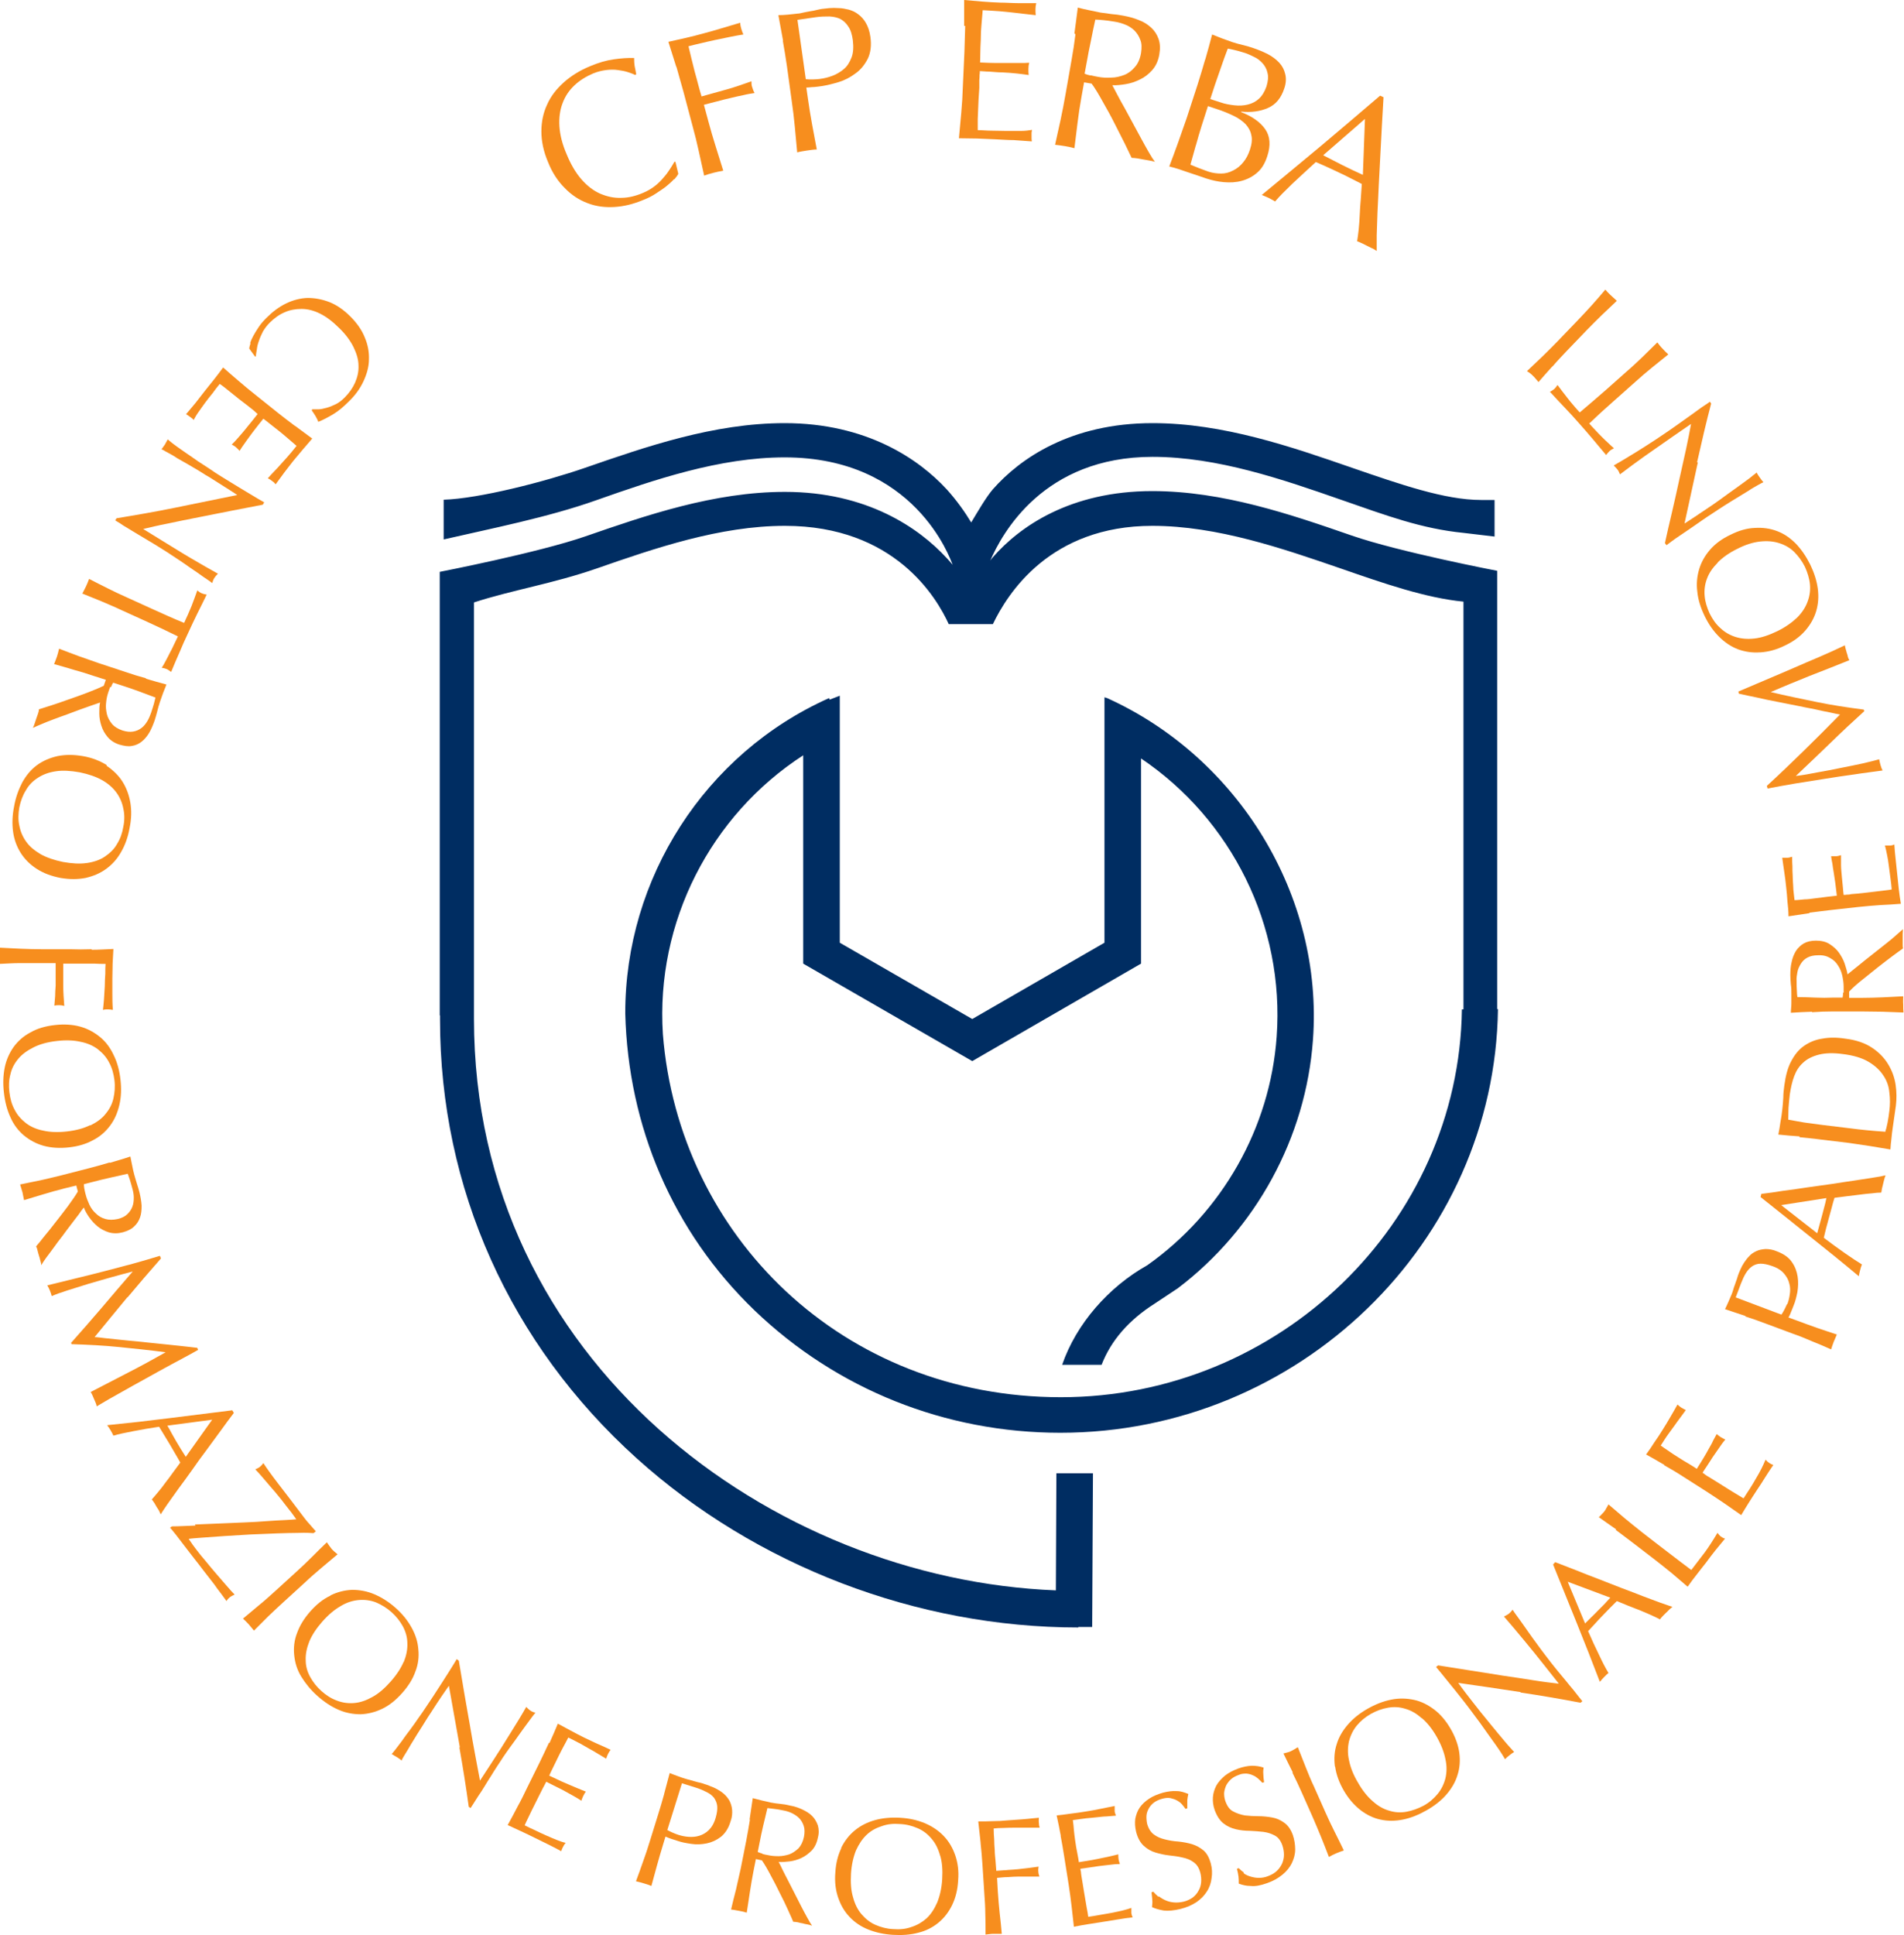 <?xml version="1.0" encoding="UTF-8"?><svg id="Layer_2" xmlns="http://www.w3.org/2000/svg" viewBox="0 0 72.87 74.04"><defs><style>.cls-1{fill:#f78e1e;}.cls-1,.cls-2{stroke-width:0px;}.cls-2{fill:#002d62;}</style></defs><g id="Layer_2-2"><path class="cls-2" d="m31.73,26.71c-4.75,2.12-7.81,6.9-7.8,12.07h0c.11,4.31,1.81,8.34,4.95,11.36,3.15,3.02,7.3,4.68,11.7,4.68,9.12,0,16.63-7.27,16.75-16.21h-.03v-16.24c0-.36,0-.53,0-.53,0,0-3.75-.72-5.57-1.35-2.31-.8-4.92-1.7-7.63-1.7-3.13,0-5.07,1.35-6.1,2.53-.03.04-.07.08-.1.13.45-1.04,2.04-3.97,6.21-3.97,2.49,0,5,.87,7.21,1.64,1.78.62,3.09,1.11,4.7,1.27l1.18.14v-1.4s-.51,0-.52,0c-1.38,0-3.1-.6-4.93-1.23-2.31-.8-4.93-1.71-7.64-1.71-3.14,0-5.08,1.36-6.11,2.53-.26.3-.6.89-.83,1.27-.23-.38-.55-.84-.94-1.27-1.06-1.15-3.06-2.53-6.2-2.53-2.72,0-5.33.91-7.64,1.71-1.53.53-4.06,1.18-5.41,1.22v1.52c1.83-.42,4.01-.85,5.84-1.5,2.21-.78,4.72-1.64,7.21-1.64,4.98,0,6.33,3.86,6.43,4.11-.07-.09-.15-.17-.23-.26-1.06-1.15-3.05-2.53-6.19-2.53-2.71,0-5.32.9-7.63,1.7-1.82.63-5.58,1.36-5.58,1.36,0,0,0,.16,0,.85v16.12h.01c0,.05,0,.1,0,.16,0,6.45,2.67,12.41,7.53,16.79,4.56,4.11,10.72,6.47,16.9,6.47v-.02h.53l.03-5.88h-1.4s-.02,4.48-.02,4.48c-10.82-.42-22.27-8.72-22.27-21.87v-.4s0-15.53,0-15.53c1.44-.47,3.03-.72,4.7-1.3,2.21-.77,4.71-1.63,7.2-1.63,4.2,0,5.81,2.75,6.27,3.76h1.69c.56-1.17,2.19-3.76,6.1-3.76,2.49,0,5,.87,7.21,1.63,1.67.58,3.26,1.13,4.7,1.27v15.6h-.06c-.11,8.18-7,14.84-15.35,14.84s-14.62-6.17-15.23-13.89h0c-.28-4.29,1.83-8.38,5.37-10.67v7.97l6.47,3.73,6.46-3.73v-7.85c3.46,2.33,5.5,6.39,5.19,10.65-.25,3.49-2.09,6.72-4.95,8.74-1.48.83-2.72,2.24-3.26,3.81h1.51c.36-.93,1.04-1.71,2.03-2.34l.89-.59c2.99-2.27,4.9-5.76,5.17-9.51.4-5.51-2.86-10.8-7.88-13.07l-.1-.03v9.39l-5.06,2.92-5.07-2.92v-9.45l-.39.15Z"/><path class="cls-1" d="m9.57,13.13c.03-.09.07-.18.13-.29.06-.11.13-.22.21-.34.08-.12.18-.23.29-.34.23-.23.48-.42.75-.55.27-.13.54-.2.82-.21.28,0,.56.05.84.16.28.11.55.3.8.55.25.25.44.52.55.8.12.28.17.56.16.84,0,.28-.08.56-.21.84-.13.28-.32.54-.57.78-.2.2-.39.36-.59.48-.2.12-.39.22-.57.29-.02-.07-.06-.14-.11-.23-.06-.09-.1-.16-.14-.21l.02-.04c.06,0,.15,0,.24,0,.1,0,.2-.03.32-.06.11-.03.23-.08.35-.14.12-.06.23-.15.33-.25.18-.18.31-.37.4-.57.09-.21.14-.42.13-.65,0-.23-.07-.46-.19-.71-.12-.24-.3-.49-.55-.73-.25-.25-.49-.43-.73-.55-.24-.12-.48-.18-.71-.18-.23,0-.45.04-.65.13-.21.09-.4.23-.57.4-.11.11-.19.22-.26.34-.06.12-.11.23-.15.35-.04.11-.07.22-.08.33-.02.1-.03.19-.04.27h-.03l-.22-.3c0-.05.02-.12.05-.21Z"/><path class="cls-1" d="m11.3,16.3c.22.16.43.32.65.48-.12.14-.25.29-.37.43-.12.14-.24.29-.36.43-.12.15-.23.3-.34.44-.11.15-.22.3-.33.45-.04-.05-.08-.09-.14-.13-.05-.04-.1-.07-.16-.1.09-.1.17-.19.25-.27.08-.08.16-.17.24-.26.08-.09.17-.19.27-.3.1-.11.21-.25.34-.41-.1-.09-.2-.17-.29-.25-.09-.08-.2-.17-.32-.27-.13-.1-.25-.2-.38-.3-.12-.1-.22-.17-.28-.22-.12.14-.22.28-.31.39-.09.12-.17.22-.24.32-.07.1-.14.19-.2.28-.06.08-.11.16-.16.24-.04-.05-.09-.09-.14-.14-.05-.04-.1-.07-.16-.1.08-.08.17-.17.26-.28.1-.11.19-.22.28-.33s.18-.22.26-.32c.08-.1.14-.18.19-.24-.03-.02-.06-.05-.09-.08-.03-.03-.08-.07-.13-.11l-.19-.15-.3-.23c-.19-.15-.34-.27-.46-.37-.12-.1-.22-.17-.28-.21-.09.11-.18.22-.27.35-.1.12-.2.25-.29.37-.09.12-.17.24-.25.35-.08.11-.14.22-.19.31-.02-.03-.04-.05-.07-.07-.03-.02-.05-.04-.08-.06-.05-.04-.1-.07-.14-.09.12-.14.24-.29.36-.43.12-.15.23-.3.35-.45.12-.15.24-.3.36-.45.12-.15.23-.3.35-.46.2.18.4.35.61.53.2.17.41.35.63.52l.85.68c.22.17.43.34.65.5Z"/><path class="cls-1" d="m6.73,19.42c.79-.16,1.57-.32,2.35-.48-.1-.07-.23-.15-.4-.26-.17-.11-.39-.25-.68-.43-.08-.04-.17-.1-.28-.17-.11-.07-.23-.14-.35-.21-.12-.07-.25-.15-.38-.22-.13-.07-.25-.14-.35-.21-.11-.06-.21-.12-.29-.16-.08-.05-.14-.08-.17-.09.04-.05.08-.11.13-.18.04-.07.08-.14.11-.2.03.03.09.08.18.15.09.07.2.15.33.24.13.09.27.19.42.29.15.11.3.21.46.31.15.1.31.2.45.3.15.09.28.18.4.25.34.21.64.39.89.54.25.15.43.26.56.33l-.05.09c-.37.07-.77.15-1.19.23-.42.08-.84.17-1.26.25-.41.08-.81.16-1.18.24-.37.07-.69.15-.95.21l.73.45c.38.23.74.46,1.1.67.36.21.7.41,1.03.59-.06.06-.11.12-.14.17-.03.04-.05.11-.08.19-.07-.06-.19-.14-.34-.24-.15-.11-.31-.22-.49-.34-.17-.12-.34-.24-.51-.35-.17-.11-.3-.2-.41-.27-.09-.06-.2-.12-.32-.2-.12-.08-.25-.15-.38-.23-.13-.08-.27-.16-.4-.24-.14-.08-.26-.16-.38-.23-.12-.07-.22-.13-.3-.19-.08-.05-.14-.08-.18-.11l.05-.08c.73-.12,1.49-.25,2.27-.41Z"/><path class="cls-1" d="m7.05,23.83c.04-.1.09-.2.14-.31.05-.11.09-.22.14-.33.04-.11.08-.22.12-.32.04-.1.07-.2.1-.28.06.05.12.09.17.11.04.02.11.04.19.05-.12.25-.24.49-.36.73-.12.24-.23.48-.35.74-.12.25-.23.5-.33.74-.11.24-.21.49-.32.75-.07-.05-.12-.09-.17-.11-.05-.02-.11-.04-.19-.05.05-.08.1-.16.15-.26.05-.1.11-.2.16-.31.06-.11.11-.21.16-.32.05-.11.1-.21.15-.31-.39-.19-.78-.38-1.18-.56l-.99-.45c-.25-.12-.5-.22-.75-.33-.25-.1-.49-.2-.74-.3.05-.08.09-.18.14-.27.05-.1.08-.19.12-.29.23.12.47.24.71.36.24.12.49.24.74.35l.99.45c.4.18.79.36,1.19.52Z"/><path class="cls-1" d="m5.59,25.97c.26.08.52.15.78.22-.04.11-.09.22-.13.33-.04.11-.08.22-.12.34-.04.12-.07.23-.1.35-.03.11-.06.23-.1.35-.06.17-.12.32-.2.46-.08.14-.18.26-.29.35-.11.09-.24.15-.38.17-.14.03-.3,0-.48-.05-.19-.06-.34-.16-.45-.29-.11-.13-.19-.27-.24-.43-.05-.15-.08-.31-.08-.47,0-.16,0-.3.03-.42-.08.03-.18.06-.32.11-.14.05-.28.1-.45.16-.16.06-.33.12-.51.19-.18.06-.35.13-.52.19-.16.06-.31.12-.45.18-.14.06-.24.1-.32.14.03-.06.05-.12.07-.18.02-.06.04-.12.06-.18.02-.05.04-.11.06-.17.02-.06.04-.12.04-.18.1-.03.26-.08.47-.15.21-.07.43-.14.67-.23.24-.08.48-.17.72-.26.24-.09.45-.18.62-.26l.08-.23-.44-.14c-.26-.09-.52-.17-.78-.24-.26-.08-.51-.15-.76-.22.04-.09.07-.19.11-.29.03-.1.06-.2.08-.3.24.09.49.19.74.28.25.09.51.18.77.27l1.03.34c.26.09.52.17.78.24Zm-1.37.31c-.03.06-.05.14-.08.22-.04.12-.07.26-.08.4-.02.14,0,.28.03.42.03.13.1.26.19.37.09.11.23.2.41.26.16.05.29.06.41.04.12-.02.23-.07.32-.14.09-.07.16-.16.22-.26.06-.1.1-.2.14-.31.05-.14.08-.26.11-.35.02-.09.04-.17.06-.24-.22-.08-.43-.16-.64-.24-.21-.08-.43-.15-.64-.22l-.34-.11c-.03.05-.06.11-.08.17Z"/><path class="cls-1" d="m4.08,29.3c.25.17.46.37.61.61.15.24.25.51.3.81.05.3.04.62-.03.96-.06.34-.17.65-.32.91-.15.27-.34.48-.57.65-.23.17-.49.28-.79.35-.3.06-.62.06-.97,0-.35-.07-.65-.18-.91-.35-.25-.16-.46-.37-.61-.61-.15-.24-.25-.51-.29-.81-.04-.3-.03-.62.04-.97.06-.34.17-.64.31-.91.15-.27.33-.49.56-.66.23-.17.49-.28.79-.35.3-.06.62-.06.97,0,.35.06.65.18.91.34Zm-.75,3.72c.27-.04.5-.12.69-.25.19-.13.35-.28.46-.48.12-.19.2-.41.24-.66.05-.24.05-.47,0-.69-.04-.22-.13-.43-.26-.61-.14-.19-.32-.35-.55-.48-.23-.13-.52-.23-.86-.3-.34-.06-.65-.08-.91-.04-.27.04-.49.12-.69.25-.19.12-.35.28-.46.48-.12.19-.2.41-.25.65-.04.24-.05.48,0,.7.04.22.13.43.26.61.13.19.32.34.55.48.23.13.52.23.86.3.34.06.65.08.91.04Z"/><path class="cls-1" d="m3.52,36.34c.27,0,.54-.02.82-.03-.01.19-.02.38-.03.56,0,.19-.01.38-.01.56,0,.19,0,.38,0,.58,0,.19,0,.4.02.63-.06-.01-.12-.02-.19-.02-.06,0-.12,0-.19.02.01-.11.03-.25.04-.41.01-.16.02-.32.03-.49,0-.17.01-.33.02-.48,0-.15,0-.28.01-.38-.15,0-.29,0-.42-.01-.13,0-.27,0-.4,0-.15,0-.28,0-.41,0-.12,0-.25,0-.39,0,0,.28,0,.55,0,.82,0,.27.02.54.04.8-.06-.02-.12-.03-.19-.03-.06,0-.13,0-.19.02.01-.1.02-.22.03-.36,0-.13.01-.27.02-.41,0-.14,0-.29,0-.44,0-.14,0-.29,0-.42h-.54c-.28,0-.55,0-.82,0-.27,0-.53.02-.79.03,0-.1.01-.2.01-.31,0-.11,0-.21,0-.31.26.01.52.03.79.04.27.01.54.02.82.02h1.08c.28.01.55.01.82,0Z"/><path class="cls-1" d="m3.07,39.28c.29.08.54.22.76.4.22.18.39.41.52.69.14.28.22.59.26.93.04.35.03.67-.04.97-.07.3-.18.56-.35.79-.17.23-.38.42-.65.56-.27.15-.57.24-.93.28-.35.04-.68.02-.97-.06-.29-.08-.54-.22-.76-.4-.21-.18-.39-.41-.51-.69-.13-.28-.21-.59-.25-.94-.04-.34-.03-.66.03-.96.06-.3.18-.56.34-.79.17-.23.38-.42.65-.56.26-.15.57-.24.93-.28.35-.04.68-.02.97.06Zm.39,3.78c.24-.12.44-.26.58-.44.15-.18.25-.37.3-.59.05-.22.07-.45.04-.7-.03-.24-.09-.47-.2-.67-.1-.2-.25-.37-.43-.51-.18-.14-.41-.24-.67-.29-.26-.06-.57-.07-.91-.03-.35.04-.64.12-.88.24-.24.12-.44.26-.59.44-.15.18-.25.37-.3.59-.06.22-.07.45-.04.69.03.25.09.47.2.67.1.2.25.37.43.51.18.14.41.24.67.29.26.06.57.07.91.03.35-.04.64-.12.88-.24Z"/><path class="cls-1" d="m4.21,44.49c.26-.08.52-.15.78-.24.02.12.05.24.07.35.02.12.05.23.08.35.03.12.07.23.1.34.04.11.07.23.1.34.04.17.07.34.08.5,0,.16-.01.31-.06.45-.05.14-.12.25-.23.35-.1.1-.25.17-.43.22-.19.05-.37.05-.54,0-.16-.05-.31-.13-.43-.23-.12-.1-.23-.22-.32-.35-.09-.13-.16-.25-.2-.37-.05.06-.12.15-.2.27-.09.11-.18.24-.29.38-.11.14-.22.29-.33.44-.12.15-.23.3-.33.44-.1.14-.2.27-.29.39-.09.12-.15.22-.19.29,0-.06-.02-.12-.04-.19-.01-.06-.03-.12-.05-.18-.02-.06-.03-.11-.05-.18-.01-.06-.03-.12-.06-.17.07-.08.18-.21.31-.38.14-.17.29-.35.44-.55.16-.2.31-.4.47-.61.15-.21.28-.39.38-.56l-.06-.23-.45.11c-.27.07-.53.14-.79.22-.26.08-.51.15-.76.23-.02-.1-.04-.2-.06-.3-.03-.11-.06-.21-.09-.3.26-.05.52-.11.78-.16.26-.06.53-.12.8-.19l1.05-.27c.27-.07.53-.14.79-.22Zm-.98,1c.01.07.03.14.05.22.03.12.08.25.14.38.06.13.14.24.25.34.1.1.22.17.36.21.14.04.3.04.48,0,.16-.04.28-.1.37-.19.09-.09.15-.18.19-.29.04-.11.05-.22.05-.34,0-.11-.02-.22-.05-.33-.04-.14-.07-.26-.1-.35-.03-.09-.06-.17-.08-.23-.22.05-.45.1-.67.15-.22.05-.44.1-.66.16l-.35.09c0,.06.01.12.02.19Z"/><path class="cls-1" d="m4.87,49.64c-.41.49-.82,1-1.25,1.52.09,0,.22.02.39.04.17.02.36.04.58.06.22.02.45.05.71.07.25.03.51.05.77.08.26.03.52.05.77.08.25.03.49.05.71.08l.03.08c-.35.2-.7.38-1.03.56-.33.18-.66.36-.98.54-.32.18-.64.35-.95.53-.31.17-.62.35-.92.53,0-.05-.03-.1-.04-.14-.02-.04-.04-.09-.06-.14-.02-.05-.04-.09-.06-.14-.02-.04-.04-.09-.07-.13.5-.26.98-.51,1.45-.75.47-.24.94-.5,1.42-.77h0c-.6-.08-1.2-.14-1.78-.2-.59-.06-1.2-.09-1.82-.11l-.02-.05c.39-.44.78-.88,1.17-1.34.39-.46.78-.92,1.19-1.39h0c-.25.06-.52.14-.82.22-.3.08-.58.17-.87.25-.29.09-.55.17-.8.25-.25.08-.45.15-.61.22-.02-.07-.04-.14-.07-.21-.03-.07-.06-.14-.1-.2.33-.08.69-.17,1.06-.26.37-.09.74-.18,1.12-.28.37-.1.74-.19,1.1-.29.36-.1.7-.2,1.03-.3l.04.1c-.44.5-.86.99-1.27,1.48Z"/><path class="cls-1" d="m6.15,57.94c-.02-.05-.05-.1-.07-.15-.03-.05-.06-.09-.09-.14-.03-.05-.06-.1-.08-.14-.03-.04-.06-.09-.1-.14.07-.08.15-.17.24-.28.09-.11.19-.23.28-.36.1-.13.2-.26.29-.39.1-.13.19-.26.28-.38-.07-.12-.13-.24-.2-.35-.07-.12-.14-.24-.21-.36-.07-.11-.13-.22-.2-.33-.07-.11-.13-.22-.2-.33-.35.05-.68.11-.99.17-.31.06-.56.11-.76.17-.03-.07-.07-.14-.11-.21-.04-.07-.09-.14-.13-.19.81-.08,1.6-.17,2.39-.27.79-.1,1.59-.2,2.4-.3l.06.1c-.16.21-.33.44-.51.69-.18.25-.37.5-.55.75-.19.25-.37.5-.55.76-.18.25-.35.49-.51.7-.16.22-.29.41-.42.59-.12.17-.21.31-.27.41Zm.25-3.4c.06.09.11.19.17.3.06.1.11.2.17.3.06.1.12.2.18.3.06.1.13.2.19.3l1.01-1.42-1.73.23Z"/><path class="cls-1" d="m7.46,58.33c.32-.01.64-.03.96-.04.32-.01.64-.03.94-.04.31-.01.59-.03.86-.05.26-.02.49-.03.68-.04.2-.01.34-.02.44-.03-.04-.06-.09-.12-.13-.18-.04-.06-.09-.12-.13-.17-.09-.12-.2-.25-.31-.4-.12-.14-.23-.29-.36-.43-.12-.14-.24-.28-.35-.41-.11-.13-.21-.24-.29-.32.07-.03.13-.06.17-.09.04-.03.09-.08.14-.15.11.17.3.44.57.79.27.35.61.79,1,1.31.07.09.14.18.22.26.07.09.15.17.22.25l-.09.07c-.12-.01-.31-.02-.56-.01-.25,0-.53.01-.85.02-.31.01-.65.03-.99.04-.35.02-.68.04-.99.06-.31.02-.59.04-.84.06-.25.02-.43.03-.55.05.06.08.11.16.16.23.05.07.1.13.15.2.1.13.21.27.35.43.14.17.27.33.41.49.14.16.27.31.39.45.12.14.22.25.3.33-.03.02-.07.03-.1.05-.03.02-.06.03-.09.06-.04.03-.09.08-.12.14-.09-.12-.17-.24-.25-.34-.08-.1-.15-.2-.22-.3-.07-.09-.14-.18-.21-.27-.07-.09-.14-.18-.21-.27-.1-.13-.21-.28-.34-.44-.13-.16-.25-.33-.37-.48-.12-.16-.23-.3-.33-.43-.1-.13-.18-.22-.23-.28l.07-.05c.28,0,.58-.02.9-.03Z"/><path class="cls-1" d="m11.93,59.58c.19-.19.38-.38.58-.57.03.04.06.09.09.13.03.04.06.08.09.12.03.04.07.07.11.11.04.03.08.07.12.1-.21.18-.42.35-.63.53-.2.17-.41.35-.61.54l-.8.73c-.21.19-.4.37-.6.56-.19.19-.38.38-.56.56-.06-.08-.13-.15-.2-.24-.07-.08-.15-.15-.22-.22.2-.17.41-.34.61-.51.21-.17.41-.35.62-.54l.8-.73c.21-.19.4-.37.59-.56Z"/><path class="cls-1" d="m12.65,61.04c.27-.13.55-.2.83-.21.28,0,.57.05.85.17.28.12.55.29.81.52.26.23.46.48.61.75.15.27.24.55.26.83.03.28,0,.57-.11.85-.1.29-.27.56-.51.83-.24.27-.49.47-.76.6-.27.13-.55.2-.83.21-.28,0-.57-.05-.84-.17-.28-.12-.55-.3-.81-.53-.26-.23-.46-.48-.62-.74-.16-.26-.24-.53-.27-.82-.03-.28,0-.57.11-.85.1-.28.27-.56.51-.83.24-.27.49-.47.77-.6Zm2.8,2.56c.1-.25.15-.49.14-.72,0-.23-.06-.44-.17-.65-.11-.2-.25-.38-.44-.55-.18-.16-.38-.28-.59-.37-.21-.08-.43-.11-.66-.09-.23.02-.46.09-.69.23-.23.13-.47.33-.7.59-.23.26-.4.52-.5.76-.1.25-.15.49-.14.72,0,.23.06.44.17.64.11.2.25.38.43.54.19.17.38.29.6.37.21.08.43.11.66.09.23-.02.46-.1.69-.23.24-.13.47-.33.7-.59.23-.26.4-.52.5-.76Z"/><path class="cls-1" d="m17.6,66.86c-.14-.79-.28-1.58-.42-2.36-.07.1-.16.23-.27.39-.11.16-.26.39-.44.67-.05.07-.11.17-.18.28-.07.11-.14.23-.22.35-.08.12-.15.24-.23.37-.08.13-.15.24-.21.35-.07.11-.12.2-.17.28-.05.08-.08.14-.09.17-.05-.04-.11-.09-.18-.13-.07-.04-.14-.08-.2-.12.03-.03.08-.09.15-.18.07-.09.15-.2.25-.33.09-.13.19-.27.3-.41.11-.15.22-.3.32-.45.11-.15.21-.3.31-.45.1-.15.19-.28.26-.39.22-.34.41-.63.56-.87.16-.25.27-.43.34-.55l.08.06c.06.37.13.77.2,1.19.07.42.15.85.22,1.26.07.41.14.81.21,1.18.07.37.13.69.18.96l.47-.72c.24-.37.47-.73.69-1.09.22-.35.43-.69.61-1.01.06.06.11.11.16.14.04.03.1.06.19.08-.06.07-.14.18-.25.33-.11.15-.23.31-.35.48-.12.17-.24.34-.36.5-.12.16-.21.3-.28.4-.06.09-.12.19-.21.32-.08.12-.16.25-.24.38-.08.13-.17.26-.25.4-.08.13-.16.26-.24.37-.07.12-.14.21-.19.3-.05.08-.09.14-.11.17l-.07-.05c-.1-.73-.22-1.49-.36-2.28Z"/><path class="cls-1" d="m21.03,66.69c.11-.25.22-.49.32-.74.17.09.33.18.5.27.16.09.33.17.5.26.17.08.34.16.51.24.17.07.34.15.51.23-.04.05-.07.1-.1.16-.03.06-.05.12-.07.18-.12-.07-.22-.13-.32-.19-.09-.06-.2-.12-.31-.18-.11-.06-.22-.13-.35-.2-.13-.07-.29-.15-.47-.24-.06.12-.12.23-.18.34-.06.11-.12.23-.19.37-.07.15-.14.29-.21.43-.07.14-.12.25-.15.32.17.08.32.15.45.21.13.06.26.11.37.16.11.05.22.09.31.13.1.04.19.08.27.11-.04.05-.07.11-.1.17-.03.06-.05.12-.07.18-.09-.06-.2-.13-.33-.2-.13-.07-.25-.14-.38-.21-.13-.06-.25-.13-.36-.18-.11-.06-.21-.1-.27-.14-.02.03-.04.07-.06.11-.02.04-.05.09-.08.15l-.11.22-.17.34c-.11.21-.19.39-.26.53-.07.14-.12.25-.15.32.12.06.26.13.4.19.14.07.29.14.43.2.14.06.27.12.4.17.13.05.24.09.34.11-.02.02-.04.05-.06.08-.02.03-.03.06-.05.09-.03.06-.05.11-.06.15-.17-.09-.33-.18-.5-.26-.17-.08-.34-.17-.51-.25-.17-.08-.34-.17-.52-.25-.17-.08-.34-.16-.52-.24.13-.24.26-.47.38-.71.13-.23.25-.48.37-.73l.48-.97c.12-.25.24-.5.35-.74Z"/><path class="cls-1" d="m25.42,68.63c.07-.26.14-.52.21-.79.09.04.19.07.29.11.1.04.19.07.29.1.05.02.11.03.18.05.07.02.14.04.21.06.07.02.14.04.2.05.07.02.12.03.16.05.06.02.14.04.22.08.09.03.18.07.27.12.09.05.18.11.26.18.08.07.15.16.21.26.05.1.09.22.1.35.01.13,0,.28-.06.44-.08.27-.21.46-.37.59-.17.13-.35.21-.54.25-.2.04-.39.05-.59.02-.2-.03-.37-.06-.51-.11-.09-.03-.18-.06-.25-.08-.08-.03-.15-.05-.23-.09l-.1.33c-.08.27-.16.53-.23.79-.07.26-.14.52-.21.77-.09-.04-.19-.07-.29-.1-.11-.03-.2-.06-.3-.08.09-.24.18-.49.27-.75.09-.25.18-.51.26-.78l.32-1.03c.08-.26.16-.52.23-.78Zm.53,1.57c.12.04.26.07.4.08.14.01.28,0,.41-.04.13-.04.26-.11.37-.22.11-.11.2-.26.26-.47.05-.17.07-.32.06-.44-.01-.12-.06-.23-.12-.32-.07-.09-.16-.16-.28-.22-.12-.06-.25-.12-.41-.17l-.54-.17-.56,1.79c.13.07.26.13.41.18Z"/><path class="cls-1" d="m28.69,69.61c.04-.26.08-.53.12-.81.12.03.23.06.35.09.12.03.23.05.35.08.12.02.24.04.36.05.12.01.23.03.35.06.17.03.33.08.48.15.15.07.28.15.38.25.1.1.17.22.22.36.04.14.05.3,0,.48-.04.2-.12.36-.23.48-.12.12-.25.22-.4.29-.15.07-.3.11-.45.13-.16.02-.3.03-.42.02.04.07.09.17.15.3.06.13.14.27.22.43.08.16.16.32.25.49.09.17.17.33.25.49.08.16.16.3.23.43.07.13.13.23.18.3-.06-.02-.12-.04-.18-.05-.06-.01-.12-.02-.18-.04-.06-.01-.12-.02-.18-.04-.06-.01-.12-.02-.18-.02-.04-.1-.11-.25-.2-.45-.09-.2-.19-.41-.31-.64-.11-.23-.23-.46-.35-.68-.12-.23-.23-.42-.34-.58l-.23-.05-.09.45c-.05.27-.1.54-.14.81-.04.27-.08.53-.12.79-.09-.03-.19-.05-.3-.07-.11-.02-.21-.04-.3-.05.06-.25.12-.51.19-.77.06-.26.12-.53.18-.8l.21-1.06c.05-.27.1-.54.14-.8Zm.48,1.32c.07.02.14.04.22.05.13.03.26.04.41.04.14,0,.28-.03.41-.07.13-.05.24-.13.35-.23.1-.11.17-.25.21-.44.03-.16.03-.3-.01-.42-.04-.12-.1-.22-.18-.3-.08-.08-.18-.14-.28-.19-.11-.05-.21-.08-.32-.1-.14-.03-.26-.05-.36-.06-.1-.01-.18-.02-.25-.03-.05.22-.11.45-.16.67-.05.22-.1.44-.14.66l-.07.35c.06.02.12.05.18.06Z"/><path class="cls-1" d="m32.19,70.71c.13-.27.31-.5.53-.68.22-.18.48-.31.77-.39.29-.08.61-.11.96-.09.35.02.66.09.95.21.28.12.52.28.72.49.2.21.34.45.44.74.1.29.14.61.11.96-.02.36-.1.67-.23.94-.13.27-.31.5-.53.68-.22.18-.48.31-.77.38-.3.08-.62.1-.96.08-.35-.02-.66-.09-.94-.2-.28-.11-.52-.27-.72-.48-.2-.21-.34-.45-.44-.74-.1-.29-.14-.61-.11-.96.02-.36.1-.67.23-.94Zm3.79.29c-.07-.26-.18-.48-.33-.65-.15-.18-.32-.31-.53-.4-.21-.09-.43-.15-.68-.16-.24-.02-.47,0-.69.08-.22.07-.41.17-.58.33-.17.16-.3.36-.41.6-.1.25-.17.55-.19.89-.02.35,0,.65.08.91.07.26.18.48.33.65.15.17.32.31.53.4.21.09.43.15.67.16.25.02.48,0,.7-.08.22-.07.41-.18.58-.33.17-.16.3-.36.41-.61.1-.25.17-.55.19-.89.02-.35,0-.65-.08-.91Z"/><path class="cls-1" d="m37.53,70.5c-.03-.27-.06-.54-.09-.81.19,0,.38,0,.56-.01.19,0,.37-.01.56-.03.19-.01.38-.03.57-.04.19-.02.4-.04.63-.06,0,.06-.01.13,0,.19,0,.06.01.13.03.19-.11,0-.25,0-.41,0s-.32,0-.49,0c-.17,0-.32,0-.48.01-.15,0-.28.01-.38.02,0,.15.01.29.02.42,0,.13.01.27.02.4,0,.15.02.28.03.41.01.12.02.25.03.39.28-.02.55-.04.82-.06.27-.03.54-.06.8-.1-.01.06-.02.13-.01.19,0,.06.02.12.04.19-.11,0-.22,0-.36,0-.13,0-.27,0-.41,0-.14,0-.29.01-.43.02-.15,0-.29.02-.42.03l.03.53c.02.28.04.55.07.82.03.27.06.53.08.79-.1,0-.2,0-.31,0-.11,0-.21.02-.31.03,0-.26,0-.52-.01-.79,0-.27-.02-.54-.04-.82l-.07-1.08c-.02-.28-.04-.55-.07-.81Z"/><path class="cls-1" d="m40.6,70.25c-.05-.26-.1-.53-.16-.79.19-.02.37-.04.56-.07.19-.02.37-.05.56-.08.19-.03.37-.06.55-.1.18-.04.37-.07.55-.11,0,.06,0,.13,0,.19,0,.06.03.12.05.18-.13.01-.26.02-.37.03-.11,0-.23.02-.35.03-.12.01-.26.03-.41.04-.15.02-.32.04-.52.07.02.13.03.26.04.38.01.12.03.26.05.41.02.16.05.32.08.47.03.15.05.27.06.35.18-.03.35-.06.49-.08.14-.03.28-.05.4-.08.12-.02.23-.05.33-.07.1-.02.2-.05.29-.07,0,.06,0,.13.01.19.01.06.03.12.05.18-.11,0-.24.01-.38.03-.15.02-.29.03-.43.05-.14.02-.28.04-.4.06-.13.02-.23.03-.3.04,0,.04.01.08.02.12,0,.04.01.1.02.17l.04.24.06.37c.04.24.07.43.1.59.03.15.05.27.06.35.14-.02.28-.04.43-.07.16-.03.31-.05.46-.08.15-.03.29-.06.42-.09.13-.03.25-.07.34-.1,0,.03,0,.06,0,.1,0,.03,0,.07,0,.1.01.07.03.12.05.16-.19.02-.38.05-.56.08-.19.03-.37.06-.56.09-.19.03-.38.06-.57.09-.18.03-.37.06-.56.1-.03-.27-.06-.53-.09-.8-.03-.27-.07-.54-.11-.81l-.17-1.07c-.04-.27-.09-.54-.14-.81Z"/><path class="cls-1" d="m44.36,72.56c.07.06.16.11.25.15.09.04.2.07.32.08.12.01.24,0,.37-.03.13-.03.25-.09.35-.16.09-.07.17-.16.22-.26.06-.1.09-.21.1-.32.01-.12,0-.24-.03-.36-.05-.19-.13-.32-.26-.41-.12-.09-.27-.15-.43-.18-.16-.04-.33-.06-.51-.08-.18-.02-.35-.06-.52-.11-.17-.05-.32-.14-.45-.26-.13-.12-.23-.3-.29-.54-.04-.17-.05-.33-.03-.49.03-.15.08-.3.17-.43.09-.13.21-.24.36-.34.15-.1.33-.17.53-.23.2-.05.37-.07.52-.06.16,0,.3.05.45.11-.02.08-.03.16-.04.24,0,.08,0,.19,0,.31l-.07.02c-.03-.05-.08-.11-.13-.17-.05-.06-.12-.11-.19-.15-.07-.04-.16-.07-.25-.09-.09-.02-.19-.01-.31.02-.11.03-.21.07-.3.13-.09.06-.16.14-.21.22-.05.09-.09.18-.1.28-.01.1,0,.21.02.32.05.19.14.33.26.42.12.09.26.15.43.19.16.04.33.07.51.08.18.02.35.05.52.1.16.05.31.13.44.24.13.11.22.28.28.5.05.19.06.37.03.56-.02.18-.08.36-.18.51-.1.16-.23.29-.4.41-.17.11-.37.2-.61.26-.25.06-.47.08-.64.06-.17-.03-.32-.07-.45-.13.01-.1.02-.19.01-.27,0-.08-.02-.18-.03-.3l.07-.02c.05.06.12.13.19.19Z"/><path class="cls-1" d="m47.59,71.67c.08.06.17.1.27.13.1.03.21.05.32.05.12,0,.24-.02.36-.07.13-.05.24-.11.33-.2.09-.08.15-.18.2-.28.04-.1.07-.21.07-.33,0-.12-.02-.24-.06-.36-.06-.18-.16-.31-.29-.38-.13-.07-.28-.12-.44-.14-.16-.02-.34-.03-.52-.04-.18,0-.36-.02-.53-.06-.17-.04-.33-.11-.47-.22-.14-.11-.25-.27-.34-.51-.06-.17-.08-.33-.07-.49.01-.16.06-.31.13-.45.08-.14.19-.26.33-.38.14-.11.31-.2.5-.27.19-.07.36-.1.52-.11.16,0,.31.02.46.07-.01.08-.02.16-.01.25,0,.08.01.19.03.31l-.07.02s-.09-.1-.15-.15c-.06-.05-.12-.1-.2-.13-.08-.04-.16-.06-.25-.07-.09,0-.19,0-.3.05-.11.04-.21.09-.29.16-.08.07-.14.15-.19.24-.04.09-.07.19-.08.29,0,.11.01.21.05.32.07.19.16.32.3.39.13.07.28.12.44.15.17.02.34.03.52.03s.36.02.53.05c.17.03.32.1.46.2.14.1.25.25.33.47.06.18.09.37.09.55,0,.19-.05.36-.13.53-.08.16-.2.31-.36.44-.16.13-.35.24-.58.32-.25.09-.46.13-.63.11-.18,0-.33-.04-.46-.09,0-.1,0-.19-.01-.27-.01-.08-.03-.18-.06-.3l.07-.02c.06.06.13.12.2.17Z"/><path class="cls-1" d="m49.48,67.82c-.12-.24-.24-.48-.36-.73.05-.01.1-.03.15-.04.05-.01.1-.03.14-.05.04-.02.09-.05.13-.07.04-.03.09-.05.13-.08.1.26.2.51.3.76.1.25.2.5.32.75l.44.99c.11.25.23.5.35.74.12.24.24.48.35.71-.09.03-.19.07-.29.11-.1.04-.19.09-.28.14-.09-.24-.19-.49-.29-.74-.1-.25-.21-.5-.32-.76l-.44-.99c-.11-.25-.23-.5-.35-.74Z"/><path class="cls-1" d="m51.09,67.59c-.04-.3-.02-.59.07-.86.08-.27.23-.52.43-.75.2-.23.45-.43.75-.6.3-.17.6-.29.91-.35.3-.06.59-.05.87.01.28.06.53.19.77.37.24.18.45.43.63.74.18.31.29.62.33.91.04.3.02.59-.07.86-.08.27-.23.52-.43.75-.2.23-.46.43-.76.6-.3.17-.6.29-.9.35s-.59.06-.86,0c-.28-.06-.54-.19-.77-.37-.24-.19-.45-.43-.63-.74-.18-.31-.29-.62-.33-.91Zm3.32-1.85c-.2-.18-.41-.3-.63-.36-.22-.07-.44-.08-.66-.04-.23.04-.45.12-.66.24-.21.12-.39.27-.53.44-.14.17-.24.37-.3.6-.05.22-.06.47,0,.73.05.26.16.55.34.85.17.3.36.54.57.72.2.18.41.3.63.36.22.07.44.08.66.04.22-.04.44-.12.65-.23.22-.12.39-.27.54-.45.14-.17.24-.37.3-.6.05-.22.06-.46,0-.73-.05-.26-.16-.55-.33-.85-.17-.3-.36-.54-.57-.72Z"/><path class="cls-1" d="m58.18,64.74c-.79-.12-1.58-.24-2.37-.35.07.1.16.22.28.38.12.16.29.37.5.64.06.07.12.16.21.26.08.1.17.21.26.32.09.11.18.22.28.34.09.11.18.21.26.31.08.09.15.18.22.25.06.07.11.12.13.14-.06.04-.12.08-.18.13-.07.05-.12.1-.17.15-.02-.04-.06-.1-.12-.2-.06-.1-.14-.21-.23-.34-.09-.13-.19-.27-.3-.42-.11-.15-.21-.3-.32-.45-.11-.15-.22-.29-.32-.43-.11-.14-.2-.27-.29-.38-.25-.32-.47-.59-.65-.81-.18-.23-.32-.39-.41-.5l.08-.06c.37.06.77.12,1.2.19.43.07.85.13,1.26.2.42.06.81.12,1.19.18.37.06.7.1.97.13l-.53-.67c-.27-.34-.54-.68-.81-1-.26-.32-.52-.62-.76-.9.08-.04.14-.07.19-.11.04-.03.09-.08.14-.15.05.08.13.19.24.34.11.15.22.31.34.48.12.17.24.34.36.5.12.16.21.29.29.39.06.08.14.18.23.3.09.11.18.23.28.35.1.12.2.24.3.36.1.12.19.24.28.34.09.11.16.2.22.28.06.07.1.13.13.16l-.07.06c-.72-.14-1.48-.27-2.28-.39Z"/><path class="cls-1" d="m64.01,61.48s-.09.07-.13.11c-.04.04-.07.08-.12.12-.04.04-.08.08-.12.12-.04.04-.07.08-.11.13-.09-.05-.2-.1-.33-.16-.13-.06-.28-.12-.42-.18-.15-.06-.3-.12-.46-.18-.15-.06-.3-.12-.44-.18-.09.09-.19.19-.29.29-.1.1-.19.2-.29.3-.09.09-.18.19-.26.28-.09.09-.17.19-.26.28.14.32.28.63.42.91.13.28.25.51.36.69-.06.05-.11.1-.17.16-.06.06-.11.12-.16.18-.29-.76-.58-1.5-.88-2.24-.3-.74-.6-1.49-.91-2.25l.08-.09c.25.1.51.2.8.31.28.11.57.23.87.34.29.11.58.23.87.34.29.11.56.21.81.31.25.09.47.18.67.25.2.07.35.12.46.16Zm-3.35.64c.08-.08.16-.16.24-.24.08-.08.17-.16.24-.24.08-.08.17-.17.25-.25.08-.09.16-.17.24-.26l-1.63-.61.67,1.61Z"/><path class="cls-1" d="m61.86,58.52c-.22-.15-.44-.31-.67-.47.04-.04.08-.07.11-.11.04-.04.07-.07.1-.11.03-.04.06-.08.08-.13.03-.04.05-.09.08-.14.21.18.42.36.62.53.2.17.42.34.63.51.42.33.78.6,1.09.84.31.24.59.45.83.63.18-.24.35-.46.52-.68.16-.22.32-.47.48-.74.05.06.09.11.13.14.04.03.09.06.16.08-.12.15-.25.3-.37.45-.12.15-.24.31-.35.46-.13.16-.24.31-.36.46-.12.15-.23.3-.35.47-.2-.17-.4-.34-.61-.52-.21-.17-.42-.34-.64-.51l-.86-.66c-.22-.17-.44-.33-.65-.49Z"/><path class="cls-1" d="m63.7,56.05c-.23-.14-.47-.27-.7-.4.11-.15.22-.31.32-.47.11-.15.21-.31.31-.47.1-.16.2-.32.29-.48.09-.16.19-.32.28-.49.05.05.1.08.15.12.05.03.11.06.17.09-.08.11-.15.21-.22.3-.07.09-.13.18-.21.29-.07.1-.15.21-.24.33-.09.12-.18.27-.29.44.11.08.22.15.32.22.1.07.22.15.35.23.14.09.27.17.41.25.13.08.23.14.3.19.1-.16.19-.3.26-.42.08-.13.14-.24.2-.35.06-.11.12-.2.16-.3.05-.09.1-.18.14-.26.05.04.1.08.16.12.05.03.11.06.17.09-.07.08-.15.19-.23.31-.08.12-.17.24-.25.36-.08.12-.15.24-.22.34-.07.11-.13.19-.17.26.03.02.07.04.1.07.04.03.08.06.14.09l.21.13.32.2c.2.13.37.23.5.31.13.08.23.14.3.18.08-.12.15-.24.24-.37.08-.13.17-.27.24-.4.08-.13.15-.26.21-.38.06-.12.11-.23.15-.33.02.02.05.04.07.07.03.02.05.04.08.06.06.04.11.06.15.07-.11.16-.21.31-.31.47-.1.16-.2.32-.31.48-.11.16-.21.33-.31.48-.1.16-.2.32-.3.49-.22-.15-.44-.31-.66-.46-.22-.15-.45-.3-.68-.45l-.91-.58c-.23-.15-.47-.29-.7-.42Z"/><path class="cls-1" d="m66.8,50.35c-.25-.08-.51-.17-.78-.26.04-.09.09-.18.13-.28.04-.09.08-.19.12-.28.02-.05.04-.1.06-.17.02-.07.04-.14.07-.21.02-.07.05-.14.07-.2.02-.06.04-.12.05-.16.02-.06.05-.13.09-.22.04-.09.08-.17.14-.26.06-.09.12-.17.2-.25.07-.08.16-.14.27-.19.1-.05.22-.07.35-.08.13,0,.28.02.44.09.26.1.45.23.57.41.12.17.19.36.22.56.03.2.02.39-.01.59-.04.19-.08.36-.14.5-.03.09-.07.17-.1.25-.03.08-.06.15-.1.22l.33.12c.26.1.52.19.77.28.26.09.51.17.75.25-.04.09-.08.18-.12.28-.04.1-.07.2-.1.29-.24-.11-.48-.21-.73-.31-.25-.11-.5-.21-.76-.3l-1.02-.38c-.26-.1-.52-.19-.77-.27Zm1.6-.44c.05-.12.08-.25.1-.39.02-.14.02-.28-.02-.41-.03-.14-.1-.26-.2-.38-.1-.12-.25-.22-.46-.29-.17-.06-.31-.09-.44-.09-.12,0-.23.04-.32.1-.09.06-.17.15-.24.26-.07.11-.13.25-.19.4l-.2.53,1.75.66c.08-.12.15-.26.21-.4Z"/><path class="cls-1" d="m72.16,44.98c-.02.06-.04.11-.05.16-.01.05-.03.1-.04.16-.01.06-.03.11-.04.16-.01.05-.02.11-.03.17-.1,0-.22.01-.37.03-.15.01-.3.03-.46.05-.16.02-.32.04-.49.06-.16.02-.32.04-.47.06-.04.13-.08.26-.11.39-.04.13-.07.27-.11.4-.03.13-.07.25-.1.37-.03.12-.06.25-.09.37.28.21.55.41.81.59.26.18.47.32.65.43-.03.07-.05.14-.07.22-.02.08-.04.16-.05.23-.62-.52-1.24-1.02-1.87-1.52-.62-.5-1.25-1-1.89-1.51l.03-.12c.26-.03.54-.07.85-.12.3-.04.61-.08.92-.13.31-.04.62-.09.93-.13.31-.05.59-.09.86-.13.26-.04.5-.08.71-.11.21-.03.37-.06.48-.09Zm-2.61,2.2c.03-.11.06-.22.09-.33.03-.11.06-.22.09-.33.03-.11.06-.23.09-.34.03-.11.06-.23.08-.34l-1.73.27,1.37,1.07Z"/><path class="cls-1" d="m68.87,43.48c-.26-.02-.54-.04-.81-.07.03-.16.06-.31.08-.47.03-.15.05-.31.07-.47.02-.16.03-.32.04-.47,0-.16.02-.32.04-.47.05-.37.13-.68.26-.92.13-.25.29-.45.49-.59.2-.14.43-.24.7-.28.27-.05.56-.05.88,0,.42.05.76.17,1.03.35.27.18.47.39.62.64.15.25.24.51.28.78.04.28.04.54.01.79-.02.14-.04.28-.06.42-.02.14-.04.28-.06.42-.02.14-.04.28-.05.42-.02.14-.03.28-.04.42-.26-.04-.52-.09-.78-.13-.26-.04-.53-.08-.81-.12l-1.08-.13c-.28-.04-.55-.06-.81-.09Zm3.28-.17c.03-.08.06-.2.09-.35.03-.15.05-.3.07-.46.03-.23.03-.46,0-.7-.02-.24-.1-.46-.23-.65-.13-.2-.31-.37-.56-.52-.25-.15-.58-.25-.99-.3-.36-.05-.67-.04-.91.02-.24.06-.45.16-.6.3-.16.14-.27.31-.35.52-.08.21-.13.44-.17.7-.02.19-.04.36-.05.53,0,.16-.01.31-.01.44.2.04.41.07.62.11.22.03.44.06.67.09l1.07.13c.45.06.89.1,1.33.13Z"/><path class="cls-1" d="m69.36,38.71c-.27.01-.54.02-.82.04,0-.12.02-.24.02-.36,0-.12,0-.24,0-.36,0-.12,0-.24-.02-.36-.01-.12-.02-.24-.02-.36,0-.18.01-.34.05-.5.03-.16.09-.3.16-.42.08-.12.18-.22.3-.29.12-.07.28-.11.47-.11.2,0,.38.04.52.13.14.09.27.2.36.33.09.13.17.27.22.42.05.15.09.29.11.41.06-.05.15-.12.26-.21s.24-.19.37-.3c.14-.11.28-.22.43-.34.15-.12.29-.23.43-.34.14-.11.26-.21.37-.31.11-.1.2-.17.26-.23,0,.06-.01.12-.01.19v.19c0,.06,0,.12,0,.18s0,.12.01.18c-.09.06-.22.16-.4.29-.17.13-.36.27-.56.43-.2.16-.4.32-.6.48-.2.16-.37.31-.5.45v.24h.46c.28,0,.55-.01.82-.02.27-.01.53-.03.79-.04,0,.1-.01.2,0,.31,0,.11,0,.21.01.31-.26-.01-.53-.02-.8-.03-.27,0-.54-.01-.82-.01h-1.08c-.28,0-.55.01-.81.03Zm1.2-.73c0-.07,0-.15,0-.23,0-.13-.02-.27-.05-.41-.03-.14-.08-.27-.16-.39-.07-.12-.17-.22-.3-.29-.13-.08-.28-.12-.47-.11-.16,0-.3.03-.41.09-.11.06-.19.14-.25.24-.06.1-.11.2-.13.32-.02.11-.04.22-.03.33,0,.15,0,.27.01.37,0,.1.01.18.02.25.23,0,.46.01.69.02s.45.01.68,0h.36c.01-.06.02-.13.02-.19Z"/><path class="cls-1" d="m69.25,34.94c-.27.04-.53.08-.8.12,0-.19-.02-.38-.04-.56-.01-.19-.03-.37-.05-.56-.02-.19-.04-.37-.07-.56-.03-.18-.05-.37-.08-.56.06,0,.13,0,.19,0,.06,0,.12-.02.19-.04,0,.14,0,.26.01.37,0,.11,0,.23.01.35,0,.12.01.26.02.41,0,.15.03.32.05.53.13,0,.26-.02.38-.03.12,0,.26-.02.41-.04.16-.02.32-.04.48-.06.16-.02.27-.03.35-.04-.02-.18-.04-.35-.06-.49-.02-.14-.04-.28-.06-.4-.02-.12-.04-.23-.05-.33-.02-.1-.04-.2-.05-.29.06,0,.13,0,.19,0,.06,0,.12-.02.19-.04,0,.11,0,.24,0,.38,0,.14.02.29.03.43.01.14.03.28.04.41.01.13.02.23.03.3.04,0,.08,0,.12-.01.04,0,.1,0,.17-.02l.24-.02.37-.04c.24-.03.44-.05.59-.07.15-.02.27-.03.35-.05-.01-.14-.03-.28-.05-.44-.02-.16-.04-.31-.06-.46-.02-.15-.04-.3-.07-.43-.03-.14-.05-.25-.08-.35.03,0,.06,0,.1,0,.04,0,.07,0,.1,0,.07,0,.12-.02.16-.04.01.19.03.38.05.56.02.19.04.37.06.57.02.19.04.38.06.57.02.19.05.38.08.57-.27.02-.54.04-.8.05-.26.02-.54.04-.81.07l-1.08.12c-.28.03-.55.07-.81.1Z"/><path class="cls-1" d="m69.03,28.73c.46-.45.92-.91,1.39-1.39-.09-.02-.22-.04-.38-.08-.16-.03-.36-.07-.57-.12-.22-.04-.45-.09-.7-.14-.25-.05-.5-.1-.76-.15-.26-.05-.51-.1-.76-.16-.25-.05-.48-.1-.7-.15l-.02-.08c.37-.16.73-.31,1.08-.46.35-.15.69-.29,1.03-.44.34-.15.67-.29,1-.43.33-.14.65-.29.97-.44,0,.05.02.1.03.15.01.04.03.09.04.14.02.05.03.09.04.14.01.05.03.09.06.14-.52.21-1.03.41-1.52.6-.49.2-.99.4-1.49.62h0c.59.14,1.17.26,1.76.38.58.12,1.18.21,1.8.29l.02.06c-.43.39-.87.8-1.3,1.22-.43.41-.87.84-1.32,1.26h0c.26-.03.54-.08.84-.14.3-.05.6-.11.89-.17s.57-.11.83-.17c.26-.06.46-.11.63-.16.01.07.03.14.05.22.02.08.05.15.08.21-.34.05-.7.09-1.08.15-.38.05-.76.11-1.14.17-.38.06-.76.12-1.13.18-.37.06-.72.13-1.05.19l-.03-.1c.49-.45.96-.9,1.41-1.34Z"/><path class="cls-1" d="m67.36,24.96c-.3.02-.58-.02-.85-.12-.26-.1-.5-.26-.72-.48-.22-.22-.4-.48-.55-.79-.15-.31-.25-.62-.28-.93-.04-.3-.01-.59.07-.86.08-.27.22-.52.42-.75.2-.23.46-.42.78-.57.32-.16.63-.25.93-.26.3-.02.59.02.85.12.27.1.5.26.72.48.21.22.39.48.55.8.15.31.25.62.29.92.04.3.02.59-.06.86-.08.27-.22.52-.42.75-.2.23-.46.42-.78.57-.32.16-.63.24-.93.26Zm-1.62-3.43c-.19.19-.33.39-.41.61-.08.21-.11.43-.09.66.02.23.09.45.19.67.11.22.24.41.41.56.17.16.36.27.58.34.22.07.46.09.73.06.27-.03.56-.13.87-.28.31-.15.56-.33.76-.52.19-.19.32-.39.4-.61.08-.21.11-.43.09-.66-.02-.22-.09-.45-.19-.67-.11-.22-.25-.41-.41-.57-.16-.16-.36-.27-.58-.34-.22-.07-.46-.09-.73-.06-.27.03-.56.12-.87.28-.31.15-.56.33-.75.52Z"/><path class="cls-1" d="m64.98,17.69c-.17.78-.34,1.56-.51,2.34.1-.06.23-.15.4-.26.16-.11.39-.26.67-.45.07-.05.16-.11.27-.19.11-.08.22-.16.33-.24.12-.08.23-.17.35-.25.12-.09.23-.17.33-.24.1-.07.19-.14.26-.2.08-.06.13-.1.15-.12.03.06.07.12.12.19.05.07.09.13.14.18-.04.02-.11.05-.21.11-.1.06-.22.12-.35.21-.13.08-.28.17-.44.27-.16.1-.32.19-.47.29-.16.1-.31.2-.46.3-.15.1-.28.18-.39.26-.33.23-.62.43-.86.59-.24.16-.41.29-.53.38l-.06-.08c.08-.37.17-.76.27-1.18.1-.42.19-.84.28-1.25.09-.41.18-.8.26-1.17.08-.37.14-.69.19-.96l-.71.49c-.36.25-.72.5-1.06.74-.34.24-.66.48-.95.7-.03-.08-.06-.14-.1-.19-.03-.04-.08-.09-.14-.15.08-.04.2-.12.36-.21.16-.1.33-.2.51-.31.18-.11.35-.22.52-.33.17-.11.31-.2.41-.27.09-.06.19-.13.31-.21.12-.08.24-.17.37-.26.13-.09.25-.18.38-.27.13-.09.25-.18.36-.26.11-.08.21-.15.29-.2.08-.05.13-.09.17-.12l.05.07c-.19.71-.36,1.46-.54,2.25Z"/><path class="cls-1" d="m60.82,16.2c.07.08.15.17.23.25.08.09.17.18.25.26.08.08.17.17.25.24.08.08.15.14.22.2-.07.04-.13.07-.17.11-.03.03-.08.08-.13.15-.18-.21-.35-.42-.52-.62-.17-.2-.35-.41-.53-.61-.18-.21-.37-.41-.55-.6-.18-.19-.37-.39-.55-.59.08-.04.13-.08.17-.11.04-.04.08-.09.12-.15.05.07.11.15.18.24.07.09.14.18.21.27.07.09.15.19.23.28.08.09.15.18.23.26.33-.28.66-.56.99-.85l.81-.72c.21-.18.41-.37.6-.55.19-.19.38-.37.57-.56.06.08.12.16.2.24.07.08.15.16.22.22-.2.16-.41.33-.62.5-.21.17-.42.35-.62.53l-.81.72c-.33.29-.65.58-.96.88Z"/><path class="cls-1" d="m59.42,14.01c-.18.2-.36.4-.54.61-.03-.04-.07-.09-.1-.12-.03-.04-.07-.08-.1-.11-.04-.04-.07-.07-.11-.1-.04-.03-.08-.06-.13-.09.2-.19.4-.38.59-.56.19-.19.39-.38.58-.58l.75-.78c.19-.2.38-.4.56-.6.18-.2.35-.4.52-.6.06.07.13.15.21.22.08.07.16.15.23.21-.19.18-.38.36-.58.55-.19.19-.39.38-.58.58l-.75.78c-.19.2-.38.4-.55.6Z"/><path class="cls-1" d="m25.79,6.86c-.07.08-.17.17-.28.26-.11.09-.25.18-.4.28-.15.1-.31.18-.49.25-.38.16-.75.25-1.11.27-.36.02-.7-.02-1.03-.15-.32-.12-.61-.31-.87-.58-.26-.26-.48-.59-.64-1-.17-.4-.25-.79-.25-1.16s.07-.71.22-1.03c.14-.32.36-.6.64-.85.28-.25.62-.46,1.01-.62.31-.13.61-.22.9-.26.28-.04.55-.06.78-.05,0,.08,0,.18.02.31.02.12.05.23.06.31l-.04.03c-.07-.04-.16-.07-.28-.11-.12-.04-.24-.06-.38-.08-.14-.02-.29-.02-.45,0-.16.02-.33.06-.5.13-.28.12-.52.27-.72.46-.2.19-.35.41-.45.68-.1.26-.14.56-.12.88.02.33.11.69.28,1.08.16.39.35.71.57.96.22.25.46.43.71.54.26.11.52.17.8.16.28,0,.56-.07.84-.19.17-.07.32-.16.45-.26.13-.1.24-.21.33-.32.1-.11.18-.22.25-.33.07-.11.13-.2.17-.28h.04s.11.46.11.46c-.03.06-.08.13-.15.21Z"/><path class="cls-1" d="m25.88,2.55c-.1-.31-.2-.63-.3-.95.23-.05.45-.1.67-.15.22-.05.45-.11.67-.17.22-.06.45-.12.67-.19.23-.07.47-.14.74-.22,0,.08.02.15.04.23.02.07.05.15.08.22-.14.02-.3.05-.5.09-.19.04-.39.08-.58.12-.2.04-.39.09-.57.13-.18.04-.33.08-.45.11.04.17.08.34.12.5.04.16.08.32.12.48.05.17.09.33.13.48.04.15.08.3.13.46.33-.09.65-.18.97-.27.32-.09.63-.2.94-.31,0,.08,0,.16.03.23.02.07.05.15.09.22-.13.02-.27.04-.43.08-.16.03-.32.07-.49.11-.17.04-.34.08-.52.13-.17.04-.34.09-.5.13l.17.63c.09.33.18.65.28.96.1.31.19.62.29.93-.12.02-.24.05-.37.08-.13.03-.25.07-.36.11-.07-.31-.14-.63-.21-.95-.07-.32-.15-.65-.24-.97l-.34-1.28c-.09-.33-.18-.65-.27-.96Z"/><path class="cls-1" d="m29.97,1.56c-.06-.32-.12-.65-.18-.98.12,0,.25-.01.37-.02.13-.01.25-.03.37-.04.06,0,.13-.02.22-.04.08-.02.17-.03.26-.05.09-.01.17-.03.25-.05.08-.02.15-.03.2-.04.08-.01.17-.02.28-.03.11-.01.23-.01.36,0,.13,0,.26.03.39.06.13.04.25.09.36.18.11.08.21.19.29.33.08.14.14.31.17.52.05.34.01.62-.1.85-.12.23-.27.42-.47.56-.2.15-.41.26-.64.33-.23.07-.44.12-.62.15-.12.02-.22.03-.32.04-.1,0-.2.02-.3.02l.06.42c.05.34.1.67.16.99.06.32.12.64.18.96-.12,0-.24.02-.38.04-.13.02-.26.04-.37.07-.03-.32-.06-.64-.09-.97-.03-.33-.07-.66-.12-1l-.18-1.31c-.05-.34-.1-.66-.16-.99Zm1.41,1.46c.16-.02.32-.06.48-.12.16-.06.31-.15.44-.26.13-.11.22-.26.29-.44.07-.18.08-.4.05-.66-.03-.22-.08-.39-.17-.52-.08-.13-.18-.22-.3-.29-.12-.06-.26-.09-.42-.1-.16,0-.34,0-.54.03l-.69.1.32,2.27c.18.02.36.01.55-.01Z"/><path class="cls-1" d="m36.9.99c0-.33,0-.66,0-.99.23.02.46.04.69.06.23.02.46.03.69.04.23,0,.46.02.69.02.23,0,.45,0,.69,0-.02.08-.03.15-.03.23,0,.08,0,.15.01.23-.16-.02-.31-.03-.45-.05-.14-.02-.28-.03-.43-.05-.15-.02-.31-.03-.5-.05-.18-.01-.39-.03-.65-.04-.01.16-.03.32-.04.47-.01.15-.03.32-.03.51,0,.2-.02.4-.02.59,0,.19-.01.33-.01.43.23.01.43.02.61.02.18,0,.34,0,.5,0,.15,0,.29,0,.41,0,.13,0,.25,0,.36-.01-.02.08-.03.15-.03.24,0,.08,0,.16.01.23-.13-.02-.29-.04-.47-.06-.18-.02-.35-.03-.53-.04-.18,0-.34-.02-.5-.03-.16,0-.28-.02-.37-.02,0,.05,0,.1-.01.15,0,.05,0,.12-.01.2v.3s-.03.46-.03.46c-.01.29-.02.53-.03.72,0,.19,0,.34,0,.43.17,0,.35.02.54.02.2,0,.39.01.57.01.19,0,.37,0,.53,0,.17,0,.31-.02.44-.04-.01.04-.02.08-.02.12,0,.04,0,.08,0,.12,0,.08,0,.15.01.2-.23-.02-.46-.03-.69-.05-.23,0-.46-.02-.7-.03-.24-.01-.47-.02-.7-.03-.23,0-.47-.01-.7-.01.03-.33.06-.65.09-.98.03-.33.05-.66.06-1l.06-1.32c.01-.34.02-.67.03-1Z"/><path class="cls-1" d="m41.12,1.28c.04-.32.09-.65.13-.99.14.04.29.07.43.1.14.03.29.06.43.09.15.02.29.04.44.06.14.01.29.03.44.06.21.04.41.09.6.17.19.07.34.17.47.29.13.12.22.26.28.43.06.17.07.36.03.59-.04.24-.13.44-.27.6-.14.16-.3.28-.47.36-.18.09-.36.15-.55.18-.19.03-.36.05-.51.04.05.09.11.21.19.36.08.16.18.33.28.51.1.19.21.38.32.59.11.2.22.4.32.59.1.19.2.36.29.52.09.16.17.28.23.36-.07-.02-.15-.04-.22-.05-.08-.01-.15-.03-.23-.04-.07-.01-.14-.03-.22-.04-.08-.01-.15-.02-.22-.02-.06-.12-.14-.3-.26-.54-.12-.24-.25-.5-.39-.77-.14-.28-.29-.55-.45-.83-.15-.27-.29-.51-.43-.7l-.29-.05-.1.56c-.06.33-.11.66-.15.99-.04.33-.08.65-.12.97-.12-.03-.24-.06-.37-.08-.13-.02-.26-.04-.37-.05.07-.31.14-.63.21-.95.07-.32.13-.65.19-.98l.23-1.31c.06-.33.11-.66.15-.99Zm.62,1.6c.08.02.17.04.28.06.16.03.32.04.5.03.18,0,.34-.04.5-.1.16-.06.29-.16.41-.3.12-.13.2-.31.24-.54.03-.2.03-.37-.03-.51-.05-.14-.13-.26-.23-.36-.11-.1-.22-.17-.35-.22-.13-.05-.26-.09-.4-.11-.18-.03-.32-.05-.44-.06-.12-.01-.22-.02-.3-.02-.06.28-.12.55-.17.82-.06.27-.11.54-.16.82l-.08.43c.07.03.14.05.23.07Z"/><path class="cls-1" d="m46.13,2.27c.09-.32.18-.63.26-.95.13.05.25.1.38.15.13.05.26.09.39.14.13.04.26.08.39.11.14.03.27.07.39.11.21.07.4.15.58.24.17.09.32.2.44.33.12.13.19.27.23.44.04.16.03.35-.04.55-.12.36-.32.61-.62.74-.29.13-.64.18-1.03.14v.02c.42.16.73.38.92.65.19.27.22.62.08,1.04-.09.28-.22.49-.39.63-.17.15-.37.25-.59.31-.22.06-.44.07-.68.05-.23-.02-.45-.07-.67-.14-.12-.04-.23-.08-.35-.12-.12-.04-.24-.08-.36-.12-.12-.04-.23-.08-.35-.12-.12-.04-.24-.07-.36-.1.12-.31.23-.62.34-.92.11-.31.22-.62.33-.94l.41-1.26c.1-.32.2-.64.29-.96Zm-.36,3.28c-.07.25-.14.5-.21.75.09.04.2.08.32.13.12.05.25.09.38.14.16.05.31.07.48.07.16,0,.31-.04.46-.12.14-.07.27-.17.38-.31.11-.13.2-.3.26-.49.07-.21.09-.4.05-.55-.03-.16-.11-.3-.22-.42-.12-.12-.27-.23-.46-.32-.19-.09-.4-.18-.65-.26l-.33-.11-.24.75c-.08.25-.15.5-.22.75Zm1.48-1.52c.18.02.35.01.51-.03.16-.04.3-.11.42-.22.12-.11.22-.27.29-.47.06-.2.08-.37.04-.52-.03-.15-.1-.27-.19-.37-.09-.1-.2-.19-.34-.25-.14-.07-.27-.13-.42-.17-.13-.04-.24-.07-.33-.09-.09-.02-.17-.04-.24-.05-.09.23-.17.46-.25.69-.08.23-.16.46-.24.69l-.18.55.4.13c.17.06.35.09.53.11Z"/><path class="cls-1" d="m52.67,9.59c-.06-.04-.12-.08-.18-.1-.06-.03-.12-.06-.18-.09-.06-.03-.12-.06-.18-.09-.06-.03-.12-.05-.19-.08.02-.12.04-.27.06-.45.02-.18.03-.36.04-.56.01-.2.02-.39.04-.6.01-.2.03-.4.04-.58-.15-.08-.29-.15-.45-.23-.15-.08-.3-.15-.45-.22-.15-.07-.29-.14-.43-.2-.14-.06-.28-.13-.43-.19-.32.29-.62.57-.9.83-.28.27-.5.49-.66.68-.07-.05-.16-.09-.25-.14-.09-.04-.18-.08-.26-.11.77-.63,1.52-1.26,2.27-1.88.75-.63,1.5-1.27,2.26-1.92l.13.06c-.02.32-.04.67-.06,1.05-.02.38-.04.75-.06,1.14-.02.39-.04.77-.06,1.15-.02.38-.03.73-.05,1.06-.01.33-.02.62-.03.88,0,.26,0,.46,0,.6Zm-2.03-3.65c.12.06.24.12.37.19.13.07.25.13.37.19.13.06.26.13.39.19.13.06.26.12.39.18l.08-2.14-1.61,1.4Z"/></g></svg>